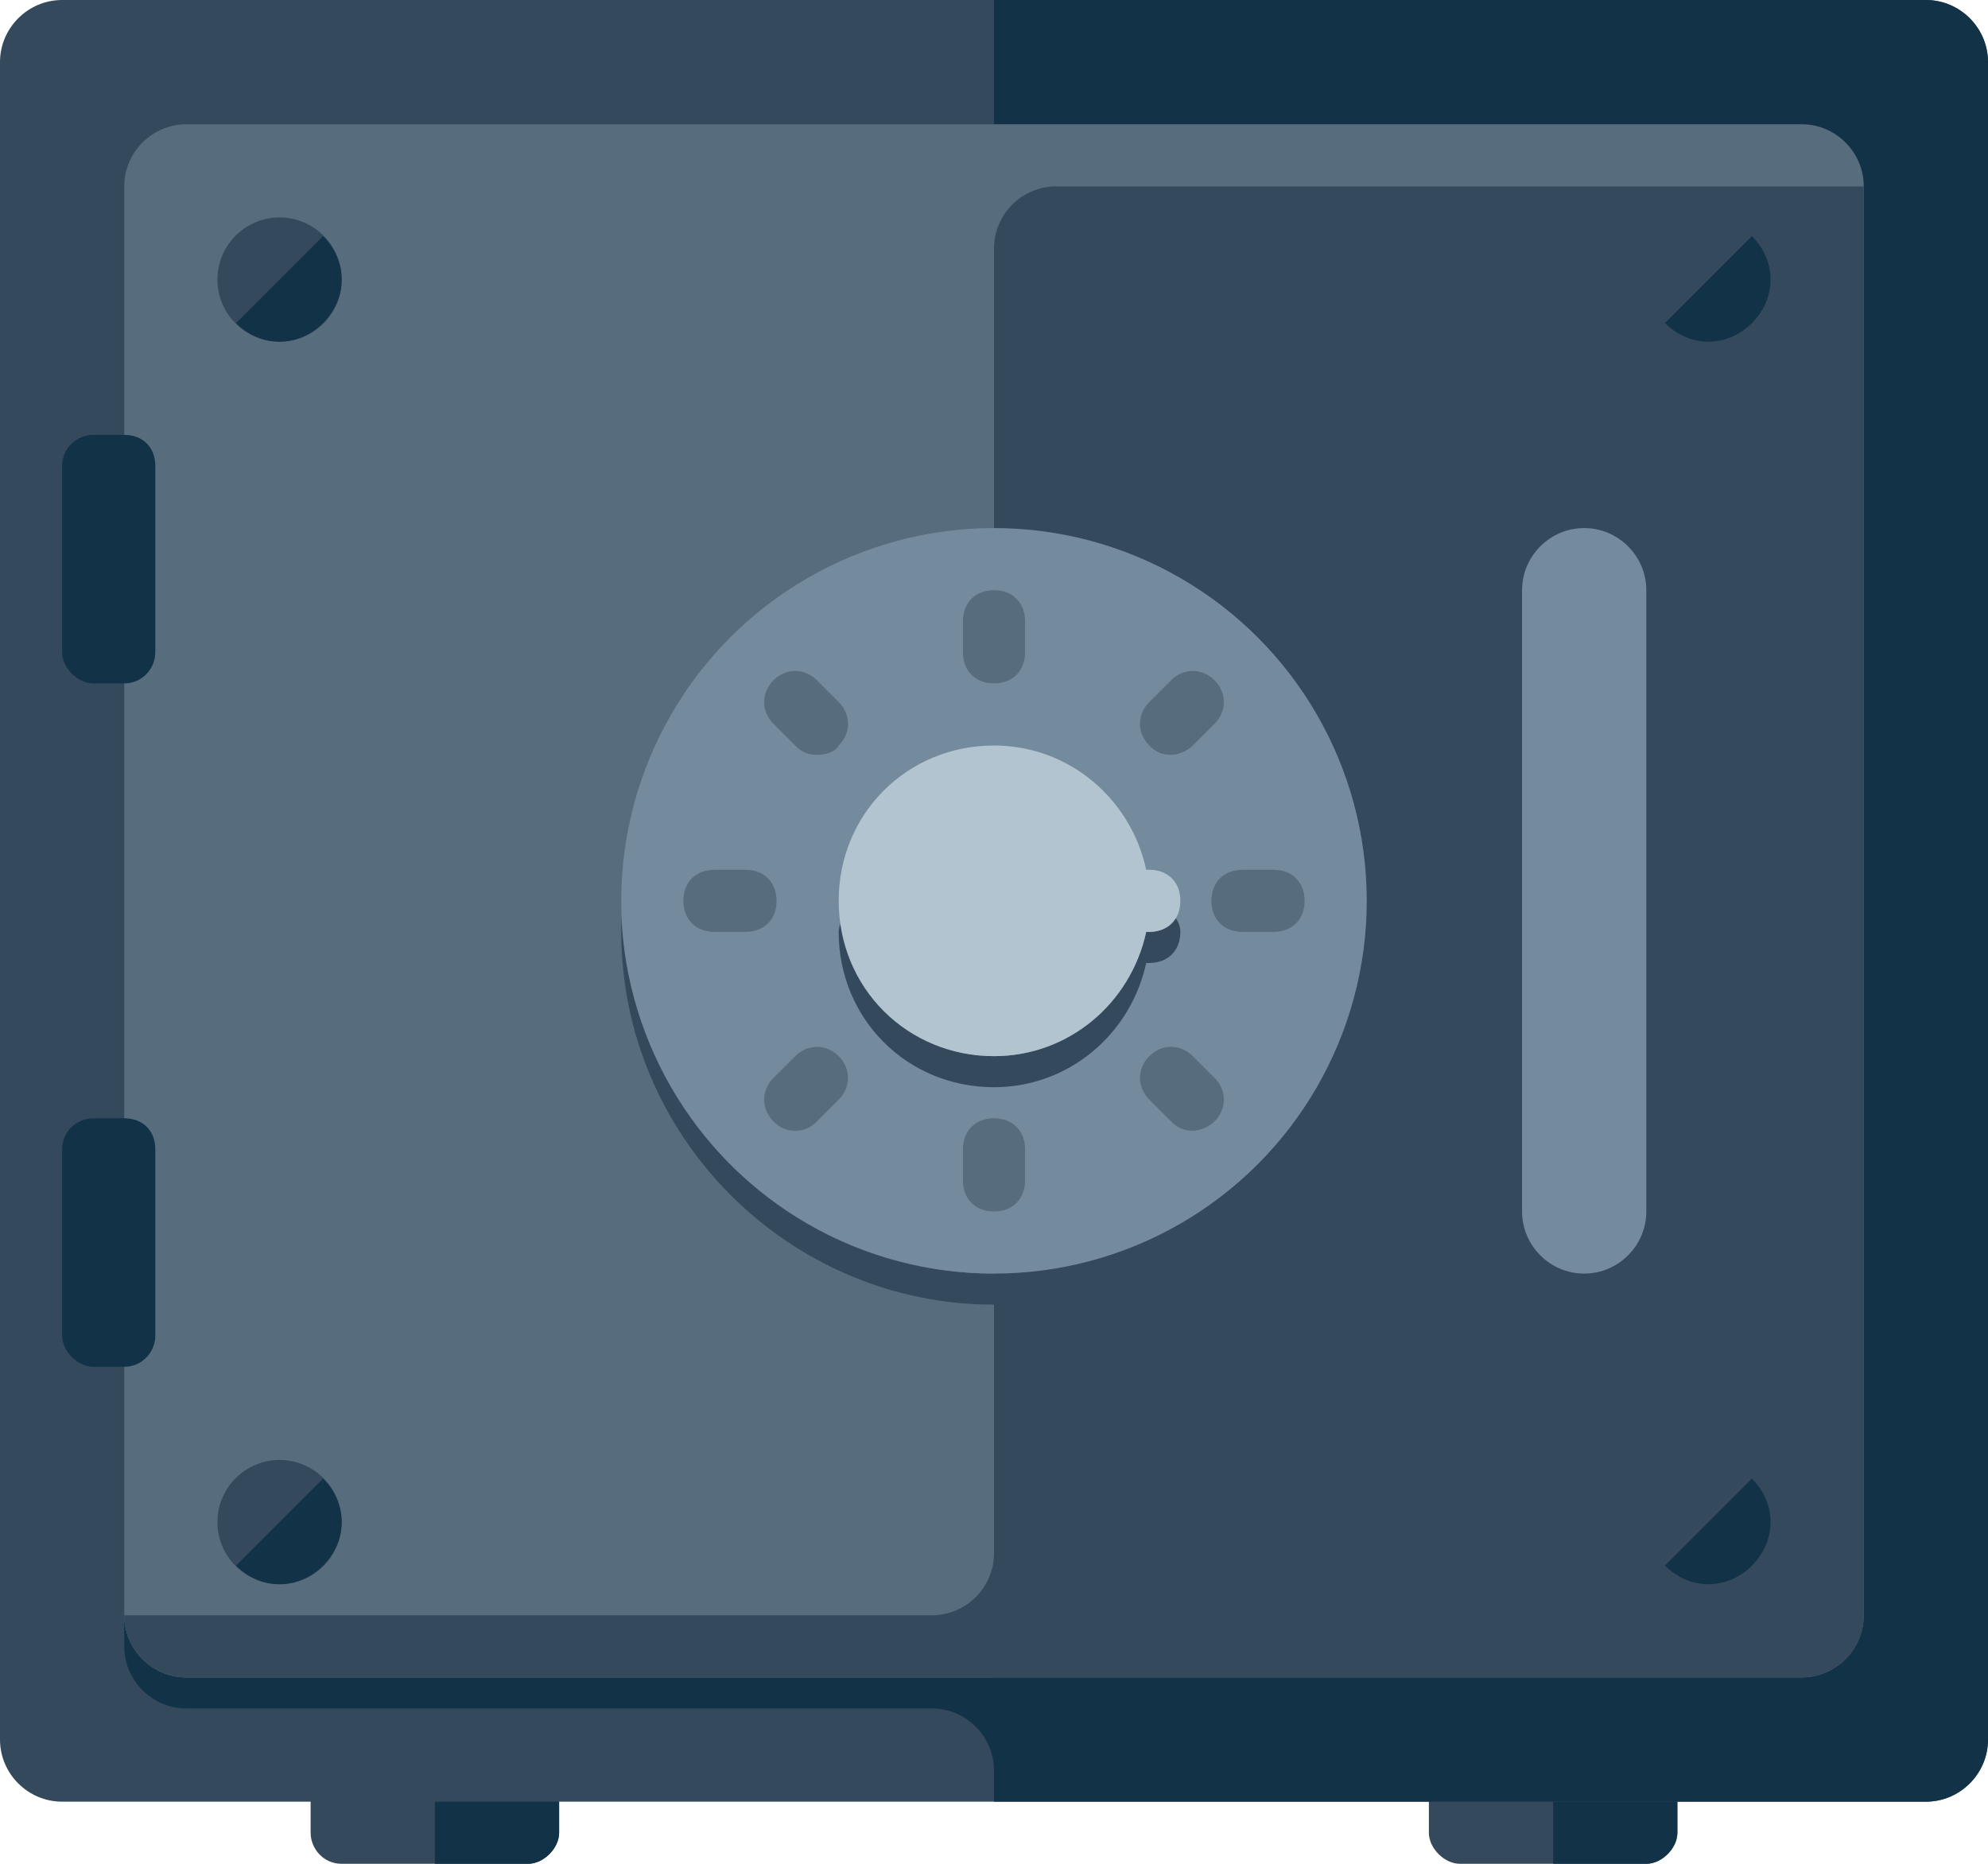 <?xml version="1.0" encoding="utf-8"?>
<!-- Generator: Adobe Illustrator 27.8.0, SVG Export Plug-In . SVG Version: 6.00 Build 0)  -->
<svg version="1.1" id="Layer_1" xmlns="http://www.w3.org/2000/svg" x="0px"
     y="0px"
     viewBox="0 0 64 60" style="enable-background:new 0 0 64 60;" xml:space="preserve">
<style type="text/css">
	.st0{fill:#35495C;}
	.st1{fill:#123247;}
	.st2{fill:#576D7E;}
	.st3{fill:#748B9E;}
	.st4{fill:#B2C4D0;}
</style>
    <g id="safe">
	<g>
		<path class="st0" d="M54,59c0,0.5-0.5,1-1,1h-6c-0.5,0-1-0.5-1-1v-1c0-0.5,0.5-1,1-1h6c0.5,0,1,0.5,1,1V59z"/>
        <path class="st1" d="M53,57h-3v3h3c0.5,0,1-0.5,1-1v-1C54,57.5,53.5,57,53,57z"/>
        <path class="st0" d="M18,59c0,0.5-0.5,1-1,1h-6c-0.6,0-1-0.5-1-1v-1c0-0.5,0.4-1,1-1h6c0.5,0,1,0.5,1,1V59z"/>
        <path class="st1" d="M17,57h-3v3h3c0.5,0,1-0.5,1-1v-1C18,57.5,17.5,57,17,57z"/>
        <g>
			<path class="st0" d="M64,56c0,1.1-0.9,2-2,2H2c-1.1,0-2-0.9-2-2V2c0-1.1,0.9-2,2-2h60c1.1,0,2,0.9,2,2V56z"/>
		</g>
        <path class="st1" d="M62,0H32v54H6c-1.1,0-2-0.9-2-2v1c0,1.1,0.9,2,2,2h24c1.1,0,2,0.9,2,2v1h30c1.1,0,2-0.9,2-2V2
			C64,0.9,63.1,0,62,0z"/>
        <g>
			<path class="st2" d="M60,52c0,1.1-0.9,2-2,2H6c-1.1,0-2-0.9-2-2V6c0-1.1,0.9-2,2-2h52c1.1,0,2,0.9,2,2V52z"/>
		</g>
        <path class="st0"
              d="M32,8v42c0,1.1-0.9,2-2,2H4l0,0c0,1.1,0.9,2,2,2h52c1.1,0,2-0.9,2-2V6H34C32.9,6,32,6.9,32,8z"/>
        <g>
			<path class="st1" d="M5,21c0,0.5-0.4,1-1,1H3c-0.5,0-1-0.5-1-1v-6c0-0.6,0.5-1,1-1h1c0.6,0,1,0.4,1,1V21z"/>
		</g>
        <g>
			<path class="st1" d="M5,43c0,0.5-0.4,1-1,1H3c-0.5,0-1-0.5-1-1v-6c0-0.6,0.5-1,1-1h1c0.6,0,1,0.4,1,1V43z"/>
		</g>
        <g>
			<path class="st0" d="M32,41c-6.5,0-11.7-5.1-12-11.5c0,0.2,0,0.4,0,0.5c0,6.6,5.4,12,12,12s12-5.4,12-12c0-0.2,0-0.4,0-0.5
				C43.7,35.9,38.5,41,32,41z"/>
		</g>
        <g>
			<circle class="st0" cx="9" cy="9" r="2"/>
		</g>
        <g>
			<circle class="st0" cx="9" cy="49" r="2"/>
		</g>
        <g>
			<circle class="st3" cx="32" cy="29" r="12"/>
		</g>
        <g>
			<path class="st2" d="M32,39c-0.6,0-1-0.4-1-1v-1c0-0.6,0.4-1,1-1c0.6,0,1,0.4,1,1v1C33,38.6,32.6,39,32,39z"/>
		</g>
        <g>
			<path class="st2" d="M32,22c-0.6,0-1-0.4-1-1v-1c0-0.6,0.4-1,1-1c0.6,0,1,0.4,1,1v1C33,21.6,32.6,22,32,22z"/>
		</g>
        <g>
			<path class="st2" d="M24,30h-1c-0.6,0-1-0.4-1-1s0.4-1,1-1h1c0.6,0,1,0.4,1,1S24.6,30,24,30z"/>
		</g>
        <g>
			<path class="st2" d="M41,30h-1c-0.6,0-1-0.4-1-1s0.4-1,1-1h1c0.6,0,1,0.4,1,1S41.6,30,41,30z"/>
		</g>
        <g>
			<path class="st2" d="M25.6,36.4c-0.3,0-0.5-0.1-0.7-0.3c-0.4-0.4-0.4-1,0-1.4l0.7-0.7c0.4-0.4,1-0.4,1.4,0c0.4,0.4,0.4,1,0,1.4
				l-0.7,0.7C26.1,36.3,25.9,36.4,25.6,36.4z"/>
		</g>
        <g>
			<path class="st2" d="M37.7,24.3c-0.3,0-0.5-0.1-0.7-0.3c-0.4-0.4-0.4-1,0-1.4l0.7-0.7c0.4-0.4,1-0.4,1.4,0c0.4,0.4,0.4,1,0,1.4
				l-0.7,0.7C38.2,24.2,37.9,24.3,37.7,24.3z"/>
		</g>
        <g>
			<path class="st2" d="M26.3,24.3c-0.3,0-0.5-0.1-0.7-0.3l-0.7-0.7c-0.4-0.4-0.4-1,0-1.4c0.4-0.4,1-0.4,1.4,0l0.7,0.7
				c0.4,0.4,0.4,1,0,1.4C26.9,24.2,26.6,24.3,26.3,24.3z"/>
		</g>
        <g>
			<path class="st2" d="M38.4,36.4c-0.3,0-0.5-0.1-0.7-0.3l-0.7-0.7c-0.4-0.4-0.4-1,0-1.4c0.4-0.4,1-0.4,1.4,0l0.7,0.7
				c0.4,0.4,0.4,1,0,1.4C38.9,36.3,38.6,36.4,38.4,36.4z"/>
		</g>
        <g>
			<path class="st0" d="M37,30h-0.1c-0.5,2.3-2.5,4-4.9,4c-2.6,0-4.7-2-4.9-4.5c0,0.2-0.1,0.3-0.1,0.5c0,2.8,2.2,5,5,5
				c2.4,0,4.4-1.7,4.9-4H37c0.6,0,1-0.4,1-1c0-0.2-0.1-0.4-0.2-0.5C37.7,29.8,37.4,30,37,30z"/>
		</g>
        <g>
			<path class="st4" d="M37,28h-0.1c-0.5-2.3-2.5-4-4.9-4c-2.8,0-5,2.2-5,5s2.2,5,5,5c2.4,0,4.4-1.7,4.9-4H37c0.6,0,1-0.4,1-1
				C38,28.4,37.6,28,37,28z"/>
		</g>
        <g>
			<g>
				<path class="st3" d="M51,41c-1.1,0-2-0.9-2-2V19c0-1.1,0.9-2,2-2s2,0.9,2,2v20C53,40.1,52.1,41,51,41z"/>
			</g>
		</g>
        <path class="st1" d="M10.4,50.4c0.8-0.8,0.8-2,0-2.8l-2.8,2.8C8.4,51.2,9.6,51.2,10.4,50.4z"/>
        <path class="st1" d="M10.4,10.4c0.8-0.8,0.8-2,0-2.8l-2.8,2.8C8.4,11.2,9.6,11.2,10.4,10.4z"/>
        <g>
			<circle class="st0" cx="55" cy="49" r="2"/>
		</g>
        <g>
			<circle class="st0" cx="55" cy="9" r="2"/>
		</g>
        <path class="st1" d="M56.4,50.4c0.8-0.8,0.8-2,0-2.8l-2.8,2.8C54.4,51.2,55.6,51.2,56.4,50.4z"/>
        <path class="st1" d="M56.4,10.4c0.8-0.8,0.8-2,0-2.8l-2.8,2.8C54.4,11.2,55.6,11.2,56.4,10.4z"/>
	</g>
</g>
    <g id="Layer_1_00000173142188842059958480000010165947477898794898_">
</g>
</svg>
